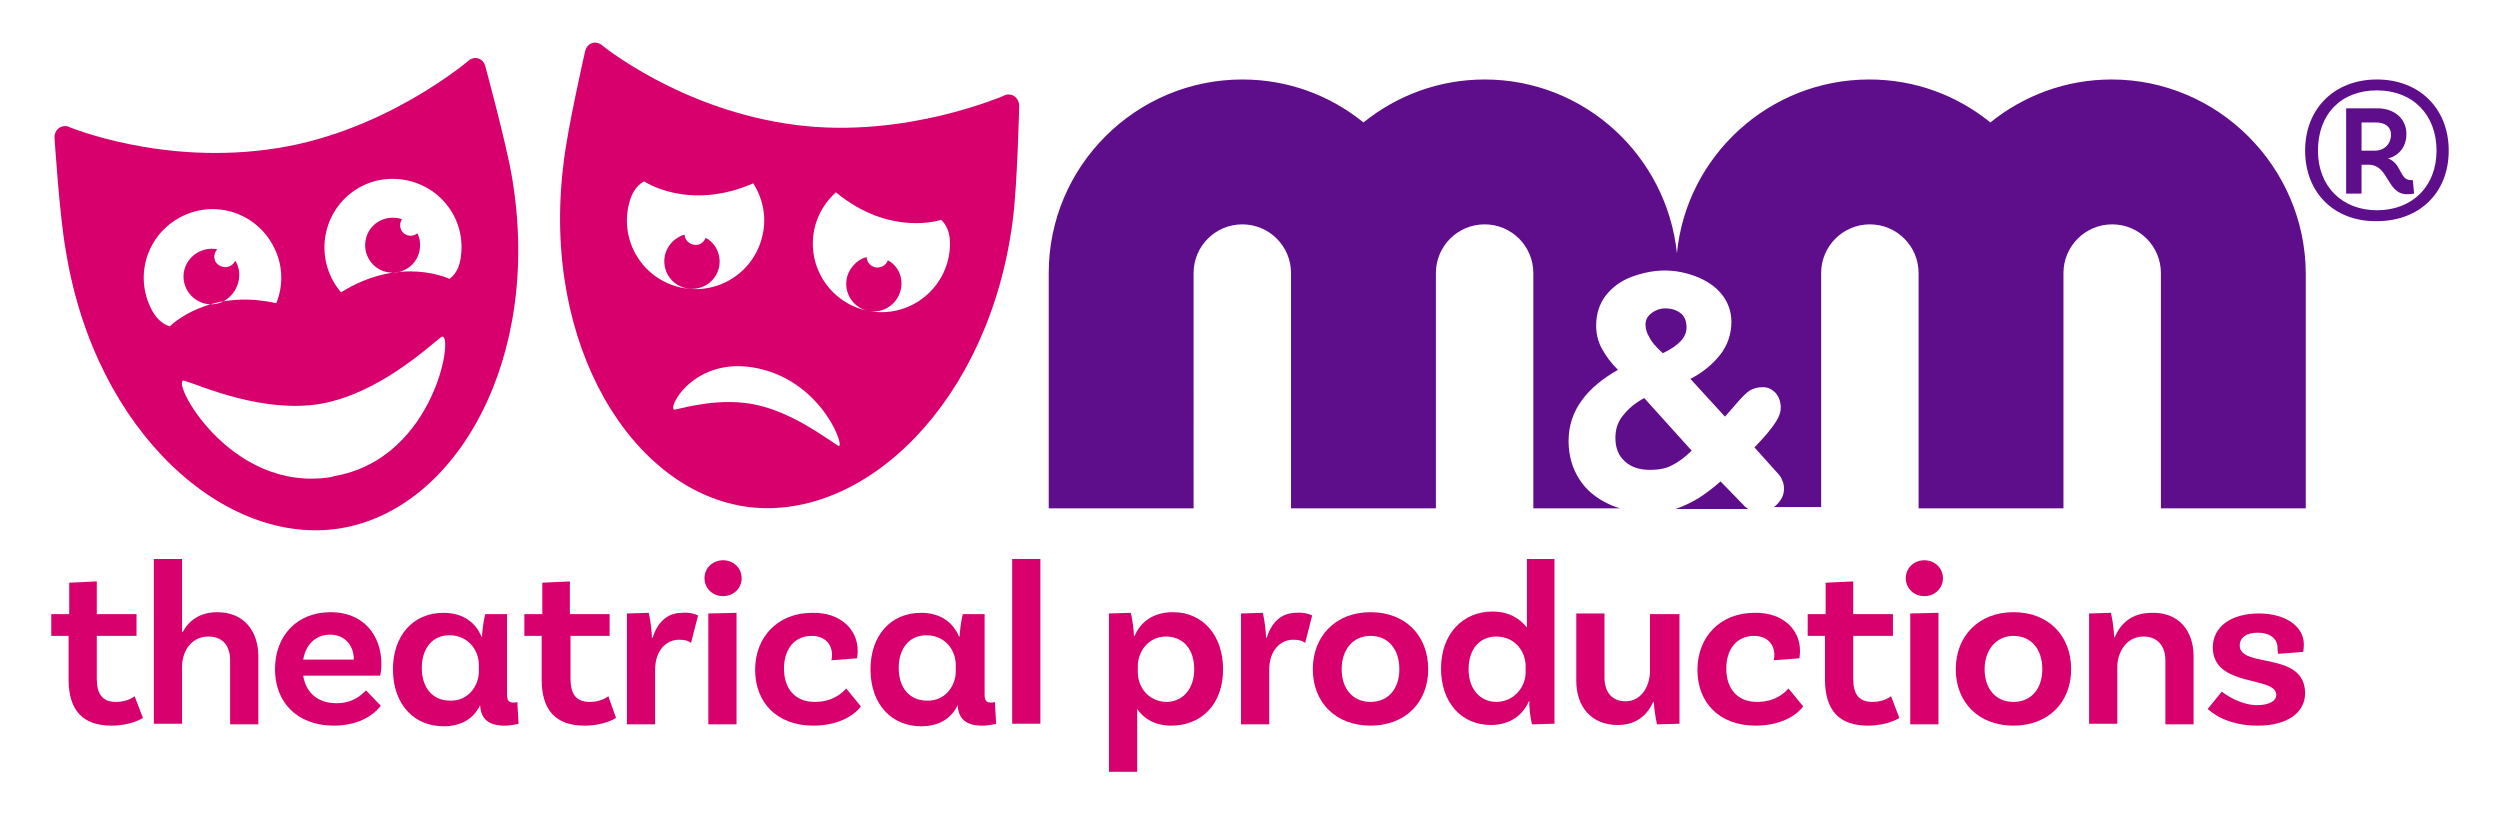 <?xml version="1.0" encoding="utf-8"?>
<!-- Generator: Adobe Illustrator 21.1.0, SVG Export Plug-In . SVG Version: 6.00 Build 0)  -->
<svg version="1.1" id="Layer_1" xmlns="http://www.w3.org/2000/svg" xmlns:xlink="http://www.w3.org/1999/xlink" x="0px" y="0px"
	 viewBox="0 0 390 127" style="enable-background:new 0 0 390 127;" xml:space="preserve">
<style type="text/css">
	.st0{fill:#D7006D;}
	.st1{fill:#5E0D8B;}
</style>
<g>
	<g>
		<path class="st0" d="M22.3,112c0,0-1.8,1.2-4.9,1.2c-4.5,0-6.7-2.4-6.7-7.2v-6.8H8v-3.4h2.8v-4.9l4.3-0.2v5.1h6.2v3.4h-6.2v6.7
			c0,2.4,0.9,3.6,3,3.6c1.9,0,2.9-0.9,2.9-0.9L22.3,112z"/>
		<path class="st0" d="M40.3,102.4v10.6h-4.4v-10c0-2.2-1.1-3.7-3.4-3.7c-2.8,0-4.1,2.5-4.1,4.7v8.9h-4.4V87.2h4.4v11.4h0.1
			c0.9-1.7,2.6-3.1,5.4-3.1C38,95.5,40.3,98.4,40.3,102.4z"/>
		<path class="st0" d="M57.1,107.7l2.3,2.4c-1.3,1.7-3.8,3.1-7.3,3.1c-5.7,0-9.2-3.6-9.2-8.8s3.4-8.9,8.7-8.9c5,0,7.9,3.5,7.9,8.1
			c0,1.1-0.2,1.8-0.2,1.8h-12c0.4,2.6,2.2,4.3,5.2,4.3C55,109.7,56.3,108.5,57.1,107.7z M47.3,102.9h7.9c0-2.3-1.5-3.9-3.7-3.9
			C49.3,99,47.7,100.5,47.3,102.9z"/>
		<path class="st0" d="M80.9,112.9c0,0-1,0.3-2.2,0.3c-2.4,0-3.7-1-3.8-3.2c-0.9,1.9-2.7,3.3-5.7,3.3c-4.5,0-7.9-3.3-7.9-8.9
			c0-5.2,3.1-8.8,7.9-8.8c3,0,5,1.5,5.9,3.7h0.1c0-0.5,0.2-2.4,0.5-3.5h3.4v12.6c0,0.9,0.3,1.2,1,1.2c0.2,0,0.4,0,0.6-0.1
			L80.9,112.9z M74.7,104.8v-0.4l0-0.7l0,0c0-2.2-1.6-4.6-4.6-4.6c-2.6,0-4.3,2-4.3,5.1c0,3.1,1.7,5.1,4.4,5.1
			C73.1,109.4,74.7,106.9,74.7,104.8z"/>
		<path class="st0" d="M96.1,112c0,0-1.8,1.2-4.9,1.2c-4.5,0-6.7-2.4-6.7-7.2v-6.8h-2.7v-3.4h2.8v-4.9l4.3-0.2v5.1h6.2v3.4H89v6.7
			c0,2.4,0.9,3.6,3,3.6c1.9,0,2.9-0.9,2.9-0.9L96.1,112z"/>
		<path class="st0" d="M108.9,96l-1.1,4.3c-0.5-0.4-1.1-0.5-1.9-0.5c-1.9,0-3.7,1.6-3.7,4.7v8.5h-4.4V95.7l3.4-0.1
			c0.3,1.2,0.5,3.1,0.5,3.9h0.1c0.7-2.2,2.1-3.9,4.6-3.9C107.4,95.5,108.2,95.7,108.9,96z"/>
		<path class="st0" d="M112.8,93c-1.6,0-2.9-1.2-2.9-2.8c0-1.6,1.3-2.8,2.9-2.8c1.6,0,2.9,1.2,2.9,2.8C115.7,91.8,114.4,93,112.8,93
			z M110.5,95.7l4.4-0.1v17.4h-4.4V95.7z"/>
		<path class="st0" d="M133.8,101.5c0,0.7-0.1,1.2-0.1,1.2l-4,0.3c0-0.1,0.1-0.4,0.1-0.8c0-1.7-1.1-3-3.2-3c-2.6,0-4.3,2-4.3,5.1
			c0,3.1,1.7,5.2,4.8,5.2c2.8,0,4.3-1.4,4.9-2.1l2.3,2.8c-1.2,1.6-3.8,3-7.4,3c-5.7,0-9.1-3.6-9.1-8.7c0-5.2,3.6-8.9,8.9-8.9
			C131.1,95.5,133.8,98.2,133.8,101.5z"/>
		<path class="st0" d="M155.4,112.9c0,0-1,0.3-2.2,0.3c-2.4,0-3.7-1-3.8-3.2c-0.9,1.9-2.7,3.3-5.7,3.3c-4.5,0-7.9-3.3-7.9-8.9
			c0-5.2,3.1-8.8,7.9-8.8c3,0,5,1.5,5.9,3.7h0.1c0-0.5,0.2-2.4,0.5-3.5h3.4v12.6c0,0.9,0.3,1.2,1,1.2c0.2,0,0.4,0,0.6-0.1
			L155.4,112.9z M149.1,104.8v-0.4l0-0.7l0,0c0-2.2-1.6-4.6-4.6-4.6c-2.6,0-4.3,2-4.3,5.1c0,3.1,1.7,5.1,4.4,5.1
			C147.5,109.4,149.1,106.9,149.1,104.8z"/>
		<path class="st0" d="M157.9,87.2h4.4v25.7h-4.4V87.2z"/>
		<path class="st0" d="M190.8,104.4c0,5.5-3.4,8.8-8.1,8.8c-2.5,0-4.3-1.1-5.3-2.6v9.8H173V95.7l3.4-0.1c0.3,1.1,0.5,3.1,0.5,3.6
			h0.1c0.9-2.1,2.8-3.7,6-3.7C187.7,95.5,190.8,99.2,190.8,104.4z M186.3,104.4c0-3.1-1.7-5.1-4.4-5.1c-2.8,0-4.4,2.4-4.4,4.6v1
			c0,2.1,1.5,4.6,4.6,4.6C184.6,109.4,186.3,107.4,186.3,104.4z"/>
		<path class="st0" d="M204.7,96l-1.1,4.3c-0.5-0.4-1.1-0.5-1.9-0.5c-1.9,0-3.7,1.6-3.7,4.7v8.5h-4.4V95.7l3.4-0.1
			c0.3,1.2,0.5,3.1,0.5,3.9h0.1c0.7-2.2,2.1-3.9,4.6-3.9C203.2,95.5,204,95.7,204.7,96z"/>
		<path class="st0" d="M222.8,104.4c0,5.2-3.6,8.8-9,8.8c-5.4,0-9-3.6-9-8.8s3.6-8.9,9-8.9C219.3,95.5,222.8,99.2,222.8,104.4z
			 M218.3,104.4c0-3.1-1.7-5.2-4.5-5.2s-4.5,2.2-4.5,5.2c0,3,1.7,5.1,4.5,5.1S218.3,107.4,218.3,104.4z"/>
		<path class="st0" d="M242.5,87.2v25.7l-3.5,0.1c-0.3-1.1-0.5-3.1-0.4-3.6h-0.1c-0.9,2.1-2.9,3.7-5.9,3.7c-4.7,0-7.8-3.6-7.8-8.8
			c0-5.5,3.5-8.9,8-8.9c2.6,0,4.3,1.1,5.4,2.5V87.2H242.5z M238,104.9v-1c0-2.1-1.5-4.6-4.6-4.6c-2.6,0-4.3,2-4.3,5.1
			c0,3,1.7,5.1,4.4,5.1C236.4,109.4,238,107,238,104.9z"/>
		<path class="st0" d="M262,95.7v17.2l-3.5,0.1c-0.3-1.2-0.5-3-0.5-3.5h-0.1c-0.9,2-2.6,3.6-5.5,3.6c-4.2,0-6.5-2.9-6.5-6.9V95.7
			h4.4v10c0,2.2,1.1,3.7,3.3,3.7c2.6,0,3.8-2.6,3.8-4.7v-8.9H262z"/>
		<path class="st0" d="M280.8,101.5c0,0.7-0.1,1.2-0.1,1.2l-4,0.3c0-0.1,0.1-0.4,0.1-0.8c0-1.7-1.1-3-3.2-3c-2.6,0-4.3,2-4.3,5.1
			c0,3.1,1.7,5.2,4.8,5.2c2.8,0,4.3-1.4,4.9-2.1l2.3,2.8c-1.2,1.6-3.8,3-7.4,3c-5.7,0-9.1-3.6-9.1-8.7c0-5.2,3.6-8.9,8.9-8.9
			C278.1,95.5,280.8,98.2,280.8,101.5z"/>
		<path class="st0" d="M296.3,112c0,0-1.8,1.2-4.9,1.2c-4.5,0-6.7-2.4-6.7-7.2v-6.8H282v-3.4h2.8v-4.9l4.3-0.2v5.1h6.2v3.4h-6.2v6.7
			c0,2.4,0.9,3.6,3,3.6c1.9,0,2.9-0.9,2.9-0.9L296.3,112z"/>
		<path class="st0" d="M300.2,93c-1.6,0-2.9-1.2-2.9-2.8c0-1.6,1.3-2.8,2.9-2.8c1.6,0,2.9,1.2,2.9,2.8C303.1,91.8,301.8,93,300.2,93
			z M298,95.7l4.4-0.1v17.4H298V95.7z"/>
		<path class="st0" d="M323.1,104.4c0,5.2-3.6,8.8-9,8.8c-5.4,0-9-3.6-9-8.8s3.6-8.9,9-8.9C319.6,95.5,323.1,99.2,323.1,104.4z
			 M318.6,104.4c0-3.1-1.7-5.2-4.5-5.2c-2.7,0-4.5,2.2-4.5,5.2c0,3,1.7,5.1,4.5,5.1C316.9,109.5,318.6,107.4,318.6,104.4z"/>
		<path class="st0" d="M342.2,102.4v10.6h-4.4v-10c0-2.2-1.2-3.7-3.4-3.7c-2.8,0-4.1,2.6-4.1,4.7v8.9h-4.4V95.7l3.4-0.1
			c0.3,1.2,0.5,3,0.5,3.8h0.1c0.9-2.1,2.6-3.8,5.8-3.8C339.9,95.5,342.2,98.4,342.2,102.4z"/>
		<path class="st0" d="M355.3,101.1c0-1.5-1.2-2.4-3.1-2.4c-1.8,0-2.8,0.8-2.8,2c0,3.6,10.1,0.8,10.2,7.4c0,3.1-2.8,5.1-7.4,5.1
			c-4.9,0-7.2-2.1-7.8-2.6l2.2-2.7c0.5,0.4,2.9,2.1,5.5,2.1c2,0,3-0.7,3-1.6c0-3-9.9-1.1-9.9-7.4c0-3.2,2.8-5.3,7.2-5.3
			c4.1,0,7,2,7,4.8c0,0.7-0.1,1.2-0.1,1.2l-3.9,0.3C355.3,101.6,355.3,101.4,355.3,101.1z"/>
	</g>
	<g>
		<path class="st1" d="M268.4,75.1c-1.1,1-2.2,1.8-3.4,2.6c-1.2,0.7-2.4,1.3-3.6,1.7h0.1h0.3h10.9c-0.2-0.2-0.5-0.3-0.7-0.6
			L268.4,75.1z"/>
		<path class="st1" d="M253.2,64.8c-0.8,1-1.2,2.1-1.2,3.5c0,1.6,0.5,2.8,1.5,3.7c1,0.9,2.3,1.3,3.9,1.3c1.3,0,2.5-0.2,3.4-0.7
			c1-0.5,2-1.2,3.1-2.3l-7.4-8.2C255,62.9,254,63.8,253.2,64.8z"/>
		<path class="st1" d="M259.4,55.1c2.5-1.2,3.7-2.5,3.7-4c0-1-0.3-1.8-1-2.3c-0.7-0.5-1.5-0.7-2.3-0.7c-0.7,0-1.4,0.2-2.1,0.7
			c-0.7,0.5-1,1.1-1,1.8c0,0.7,0.2,1.4,0.6,2C257.6,53.3,258.3,54.1,259.4,55.1z"/>
		<path class="st1" d="M329.4,12.4c-7.1,0-13.7,2.5-18.9,6.7c-5.2-4.2-11.7-6.7-18.9-6.7c-15.6,0-28.5,11.9-30,27.1
			c-1.6-15.2-14.4-27.1-30-27.1c-7.1,0-13.7,2.5-18.9,6.7c-5.2-4.2-11.7-6.7-18.9-6.7c-16.6,0-30.2,13.5-30.2,30.2v36.7h22.6V42.6
			c0-4.2,3.4-7.6,7.6-7.6c4.2,0,7.6,3.4,7.6,7.6v36.7h22.6V42.6c0-4.2,3.4-7.6,7.6-7.6c4.2,0,7.6,3.4,7.6,7.6v36.7h13.5
			c-0.6-0.2-1.2-0.4-1.8-0.7c-1.9-0.9-3.4-2.1-4.5-3.8c-1.1-1.7-1.7-3.7-1.7-6c0-2.4,0.7-4.5,2.1-6.4c1.4-1.9,3.3-3.4,5.6-4.7
			c-1.1-1.1-1.9-2.2-2.5-3.3c-0.6-1.1-0.9-2.3-0.9-3.6c0-1.8,0.5-3.4,1.5-4.7c1-1.3,2.4-2.3,4-2.9c1.6-0.6,3.4-1,5.2-1
			c1.6,0,3.2,0.3,4.8,0.9c1.6,0.6,3,1.5,4,2.7c1,1.2,1.6,2.7,1.6,4.4c0,1.9-0.6,3.7-1.8,5.2c-1.2,1.5-2.8,2.8-4.6,3.7l5.4,5.9l2-2.3
			c0.8-0.9,1.4-1.5,1.9-1.8c0.5-0.3,1.2-0.5,2-0.5c0.8,0,1.4,0.3,2,0.9c0.5,0.6,0.8,1.4,0.8,2.3c0,0.6-0.2,1.3-0.7,2.1
			c-0.5,0.8-1.2,1.7-2.1,2.7l-1.3,1.4l3.5,3.9c0.4,0.4,0.7,0.8,0.8,1.2c0.2,0.3,0.3,0.8,0.3,1.4c0,0.9-0.4,1.7-1.1,2.4
			c-0.2,0.2-0.3,0.3-0.5,0.4h7.4V42.6c0-4.2,3.4-7.6,7.6-7.6c4.2,0,7.6,3.4,7.6,7.6v36.7h22.6V42.6c0-4.2,3.4-7.6,7.6-7.6
			c4.2,0,7.6,3.4,7.6,7.6v36.7h22.6V42.6C359.6,26,346,12.4,329.4,12.4z"/>
	</g>
	<path class="st0" d="M51.5,74.1 M8.5,21.4c0-1.1,0.9-1.9,2-1.7c0,0,14.8,6.3,32.8,3.4C60.4,20.4,73.3,9.3,73.3,9.3
		c1-0.6,2.1-0.1,2.4,1c0,0,3.3,12.1,4.2,17.5c4.7,28.2-8.7,51.6-26.7,54.6c-18,3-38.3-14.9-42.9-43.1C9.3,34,8.5,21.4,8.5,21.4z
		 M52,74.3C68.2,71.6,71,51,68.8,52.6C66.6,54.3,59,61.4,50,63c-9,1.5-18.6-2.8-21.2-3.6c-2.6-0.8,6.8,17.7,23,15 M43.1,47.3
		c1.1-2.7,1.1-5.9-0.4-8.8c-2.7-5.3-9.1-7.4-14.4-4.7c-5.3,2.7-7.4,9.1-4.7,14.4c1.2,2.4,2.9,2.7,2.9,2.7S32.4,44.9,43.1,47.3z
		 M70.1,43.5c0,0,1.5-0.8,1.8-3.5c0.8-5.9-3.3-11.2-9.2-12c-5.9-0.8-11.2,3.3-12,9.2c-0.4,3.2,0.6,6.2,2.5,8.4
		C62.5,39.8,70.1,43.5,70.1,43.5z M36.9,41c-0.1-0.1-0.1-0.2-0.2-0.3c-0.2,0.3-0.4,0.6-0.8,0.8c-0.8,0.4-1.8,0.1-2.3-0.7
		c-0.3-0.7-0.2-1.4,0.3-1.9c-0.9-0.2-1.9-0.1-2.9,0.4c-2.1,1.1-3,3.6-1.9,5.8c1.1,2.1,3.6,3,5.8,1.9C37.1,45.7,37.9,43.1,36.9,41z
		 M62.6,35.9c-0.3-0.6-0.2-1.2,0.1-1.7c-0.3-0.1-0.6-0.2-0.9-0.2c-2.3-0.3-4.5,1.3-4.8,3.7c-0.3,2.3,1.3,4.5,3.7,4.8
		c2.3,0.3,4.5-1.3,4.8-3.7c0.1-0.8,0-1.7-0.4-2.4c-0.1,0.1-0.2,0.1-0.3,0.2C64,37,63,36.7,62.6,35.9z"/>
	<path class="st0" d="M108.7,45c-2.3,0.4-4.6-1.1-5-3.5c-0.4-2.2,1-4.3,3.1-4.9c0,0.1,0,0.1,0,0.2c0.2,0.9,1,1.5,2,1.4
		c0.6-0.1,1.1-0.6,1.3-1.1c1.1,0.6,1.9,1.7,2.1,3C112.6,42.3,111.1,44.6,108.7,45z M138.5,40.6c-0.2,0.6-0.7,1-1.3,1.1
		c-0.9,0.2-1.8-0.4-2-1.4c0-0.1,0-0.1,0-0.2c-1.2,0.3-2.2,1.2-2.8,2.4c-1,2.2,0,4.7,2.1,5.7c2.2,1,4.7,0,5.7-2.1
		C141.2,44,140.4,41.6,138.5,40.6z M91.3,7.9c0.3-1.1,1.4-1.6,2.4-1c0,0,12.4,10.3,30.5,12.6c17.2,2.2,32.7-4.7,32.7-4.7
		c1.1-0.3,2,0.5,2.1,1.6c0,0-0.3,12.6-1,17.9c-3.6,28.3-23,47-41.2,44.8c-18.1-2.3-32.4-25.2-28.9-53.5C88.5,20.1,91.3,7.9,91.3,7.9
		z M100.5,28.3c0,0-1.6,0.6-2.3,3.2c-1.6,5.7,1.7,11.6,7.4,13.2c5.7,1.6,11.6-1.7,13.2-7.4c0.9-3.1,0.3-6.2-1.3-8.7
		C107.4,33,100.5,28.3,100.5,28.3z M130.4,30c-2.2,2-3.6,4.8-3.6,8c0,5.9,4.8,10.7,10.7,10.7c5.9,0,10.7-4.8,10.7-10.7
		c0-2.7-1.4-3.7-1.4-3.7S138.9,37,130.4,30z M118.4,57.5c-10.3-2.3-14.6,6.7-13.1,6.4c1.5-0.3,7.2-2,12.9-0.7
		c5.7,1.3,11,5.4,12.5,6.3C132.1,70.6,128.7,59.8,118.4,57.5"/>
	<g>
		<path class="st1" d="M359.6,23.5c0-6.6,4.6-11.1,11.2-11.1c6.6,0,11.2,4.5,11.2,11.1c0,6.6-4.6,11-11.2,11
			C364.2,34.6,359.6,30.1,359.6,23.5z M380.1,23.5c0-5.6-3.7-9.4-9.3-9.4s-9.2,3.7-9.2,9.4c0,5.6,3.8,9.3,9.2,9.3
			C376.4,32.8,380.1,29,380.1,23.5z M375.5,30.3c-3.2,0-2.8-4.6-6-4.6h-1.1v4.5H366V16.9h4.9c2.6,0,4.5,1.6,4.5,4
			c0,3-2.5,3.8-2.9,3.8c2.2,0.8,1.8,3.4,3.6,3.4h0.3l0.2,2.1C376.5,30.2,376.1,30.3,375.5,30.3z M373,21c0-1.2-0.9-1.9-2.4-1.9h-2.2
			v4.4h2.1C372,23.5,373,22.4,373,21z"/>
	</g>
</g>
</svg>
